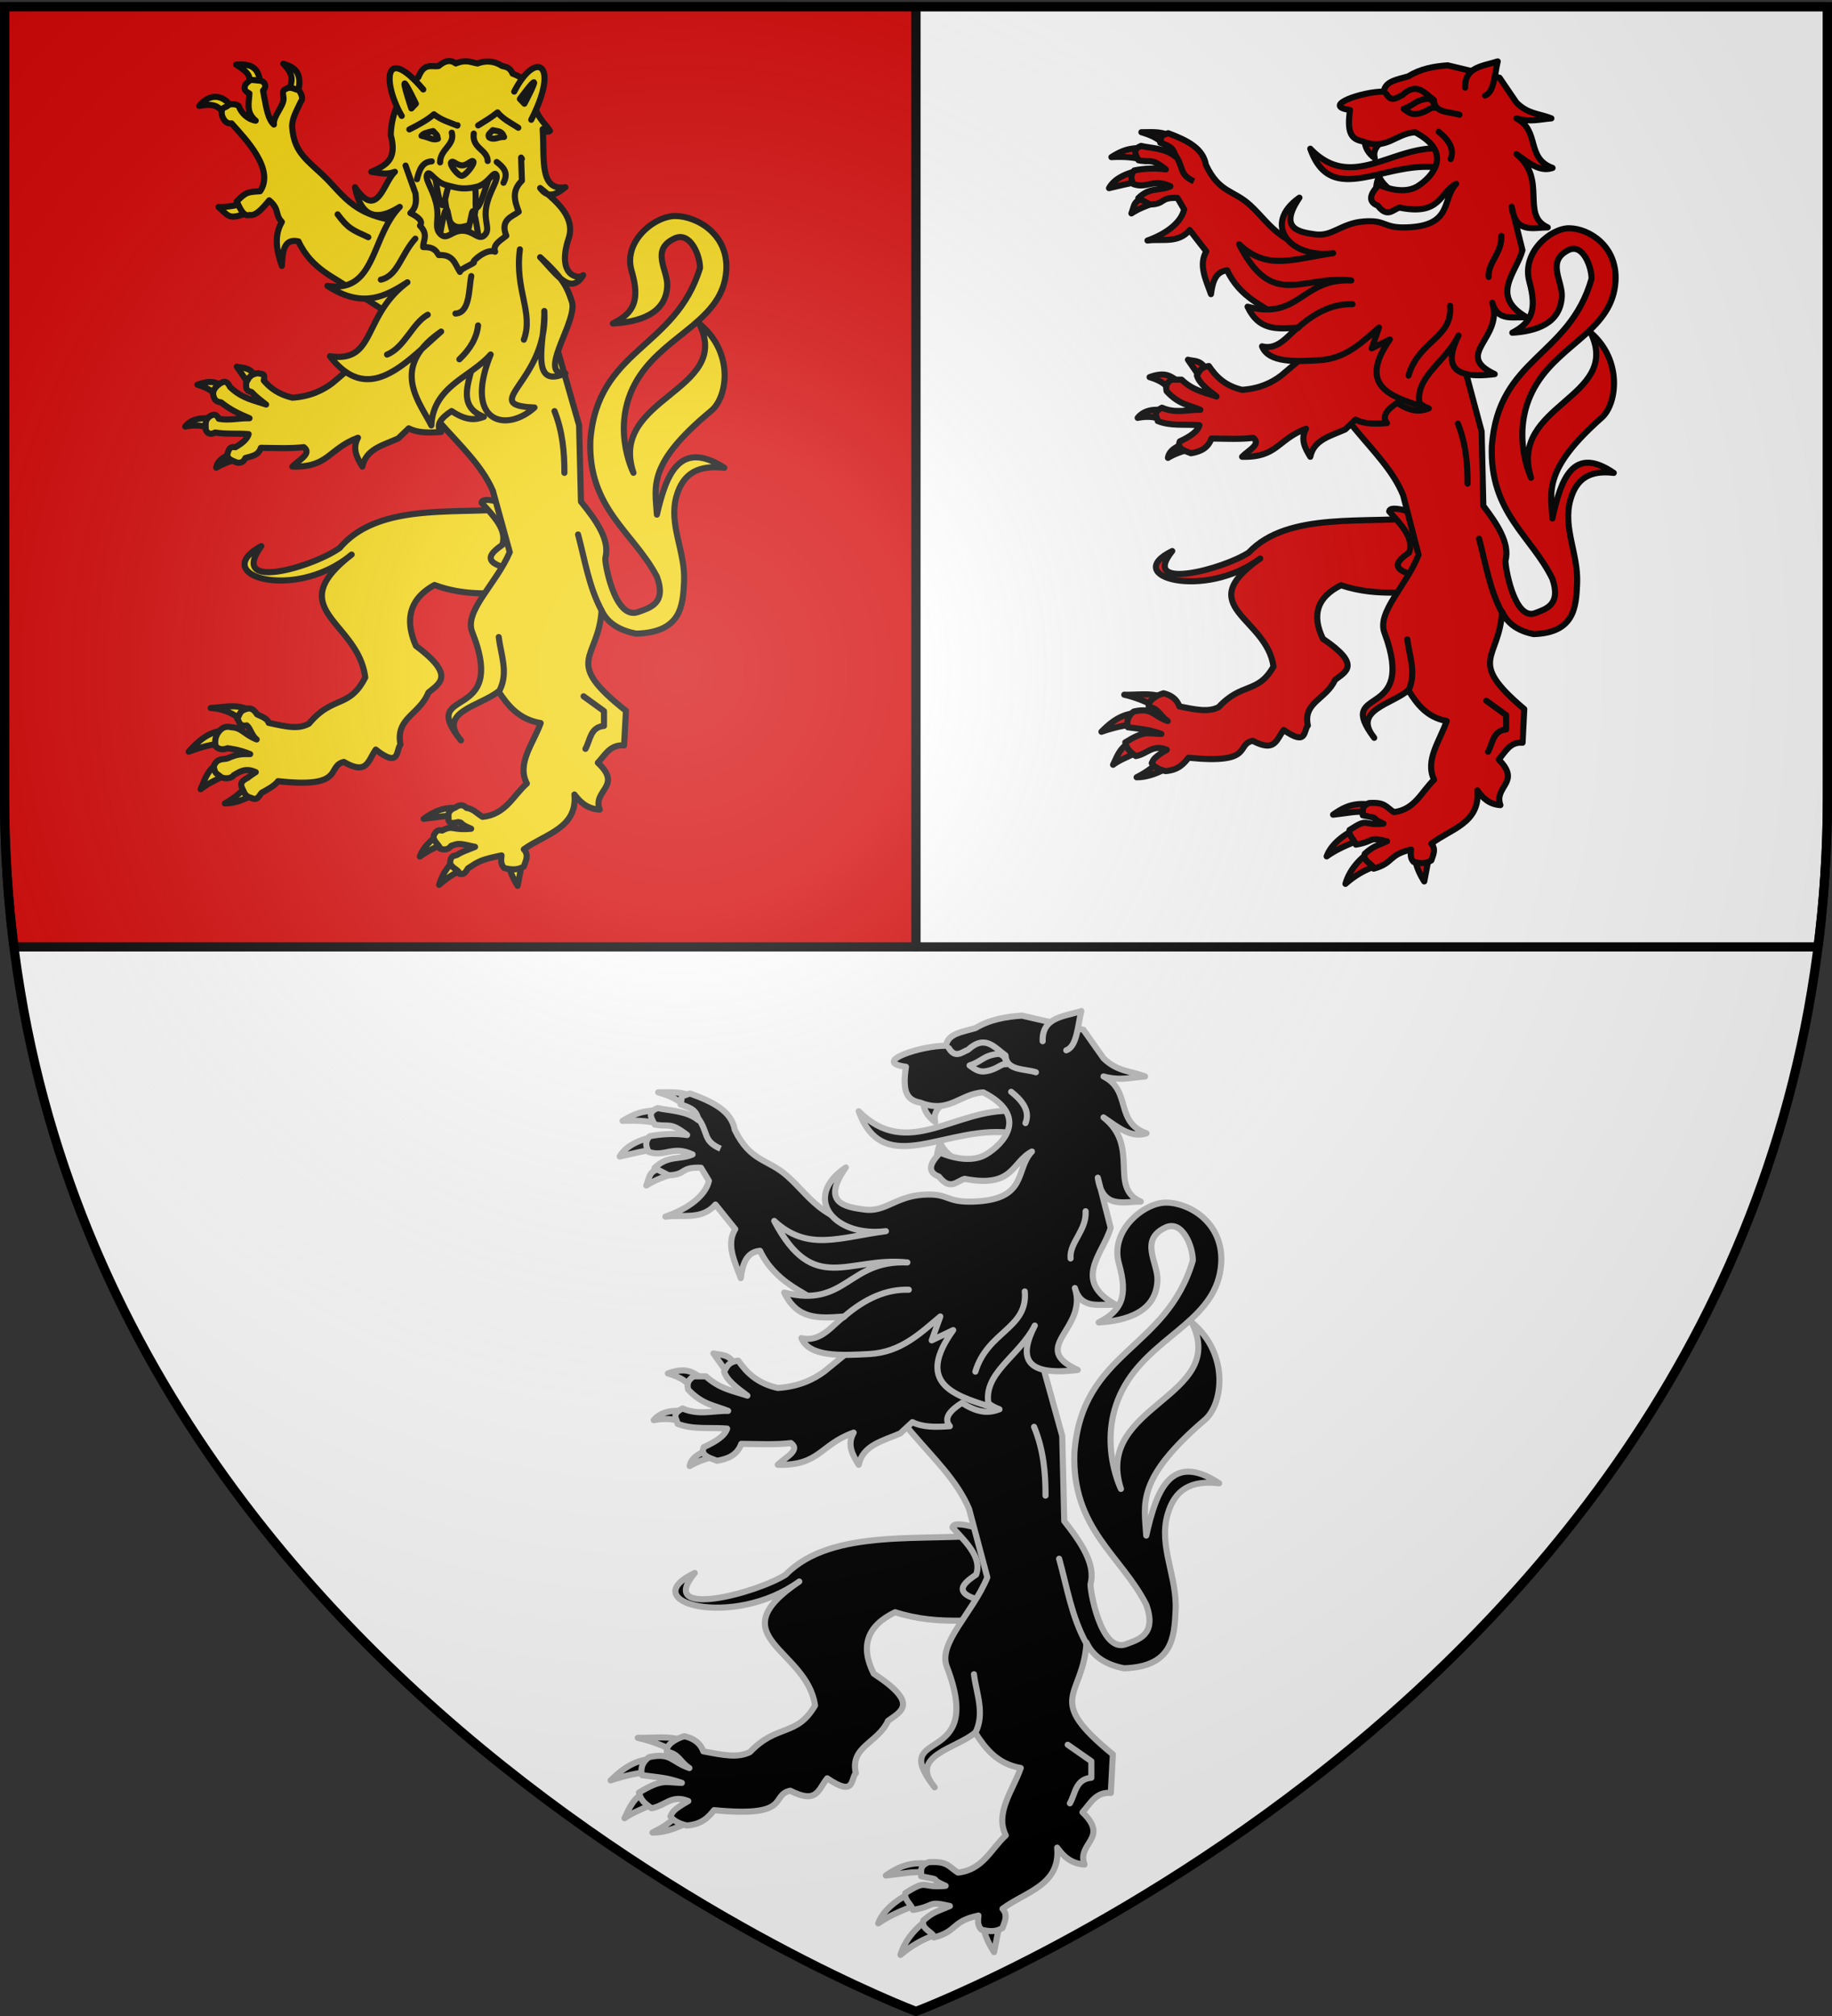 <svg xmlns="http://www.w3.org/2000/svg" xmlns:xlink="http://www.w3.org/1999/xlink" width="600" height="660" version="1.0"><rect width="100%" height="100%" fill="#333333" stroke="none"/><defs><radialGradient xlink:href="#a" id="b" cx="221.445" cy="226.331" r="300" fx="221.445" fy="226.331" gradientTransform="matrix(1.353 0 0 1.349 -77.63 -85.747)" gradientUnits="userSpaceOnUse"/><linearGradient id="a"><stop offset="0" style="stop-color:#fff;stop-opacity:.314"/><stop offset=".19" style="stop-color:#fff;stop-opacity:.251"/><stop offset=".6" style="stop-color:#6b6b6b;stop-opacity:.125"/><stop offset="1" style="stop-color:#000;stop-opacity:.125"/></linearGradient></defs><g style="display:inline"><path d="M300 658.5s298.5-112.32 298.5-397.772V2.176H1.5v258.552C1.5 546.18 300 658.5 300 658.5z" style="fill:#fff;fill-opacity:1;fill-rule:evenodd;stroke:none;stroke-width:1px;stroke-linecap:butt;stroke-linejoin:miter;stroke-opacity:1"/><path d="M1.5 2.188v258.53c0 17.034 1.064 33.469 3.063 49.282H300V2.187H1.5z" style="opacity:1;fill:#d40000;fill-opacity:1;fill-rule:evenodd;stroke:#000;stroke-width:3;stroke-linecap:round;stroke-linejoin:round;stroke-miterlimit:4;stroke-dasharray:none;stroke-dashoffset:0;stroke-opacity:1"/><path d="M300 2.188V310h295.438c1.998-15.813 3.062-32.248 3.062-49.281V2.188H300z" style="opacity:1;fill:#fff;fill-opacity:1;fill-rule:evenodd;stroke:#000;stroke-width:3;stroke-linecap:round;stroke-linejoin:round;stroke-miterlimit:4;stroke-dasharray:none;stroke-dashoffset:0;stroke-opacity:1"/></g><path d="M136.981 53.537h30.329V81.68h-30.329z" style="opacity:1;fill:#f2d207;fill-opacity:1;fill-rule:evenodd;stroke:#000;stroke-width:2;stroke-linecap:round;stroke-linejoin:round;stroke-miterlimit:4;stroke-dasharray:none;stroke-dashoffset:0;stroke-opacity:1"/><path d="M80.72 257.03c-1.527 2.543-4.755 4.676-7.081 6.004 4.41-.009 8.311-2.276 11.132-3.973l-4.052-2.03zM70.898 250.3c-3.26 2.119-4.094 5.775-5.186 8.061 2.774-2.21 5.003-2.816 7.817-4.621l-2.63-3.44zM73.299 239.18c-4.998.246-8.659 3.713-11.495 6.912 4.165-1.54 7.794-2.6 11.697-2.708 2.708-1.357-.338-3.8-.202-4.204zM82.465 232.903c-4.584-2.746-8.876-1.33-13.472-1.107 5.649.308 9.03 2.963 12.358 5.536l1.114-4.429z" style="opacity:1;fill:#f2d207;fill-rule:evenodd;stroke:#000;stroke-width:2;stroke-linecap:round;stroke-linejoin:round;stroke-miterlimit:4;stroke-dasharray:none;stroke-opacity:1"/><path d="M170.263 166.242c-18.97 2.584-45.726-2.465-58.953 13.102-8.44 6.12-36.741 14.635-25.729-.554-17.47 9.498 10.824 18.35 29.578 2.768-23.261 18.023 2.191 21.783 4.457 40.228-5.191 10.256-10.647 5.78-18.435 15.131-3.508 1.912-7.248 1.021-13.186-.265-.458-1.486-2.396-2.09-3.83-2.803-1.06-1.654-2.014-2.136-3.343-1.798-2.424.81-1.968 1.28-3.141 3.26.574.173.374 2.73 3.1 2.172 1.149.77 1.618 3.313 3.281 4.6-3.981-1.588-4.892-3.72-7.859-3.956-.922-.073-2.043-.573-3.516.403a5.54 5.54 0 0 0-2.013 5.873c1.538 1.315 2.777.878 3.87.552 2.62.386 4.392.751 7.39 1.927-3.426-.078-4.546.175-7.323 1.357-1.184.5-3.63-.24-4.616 2.697.488 2.493.631 1.979 2.58 3.584 1.242.442 3.03.472 3.988-.743 2.088-1.213 3.901-2.494 7.195-.99-1.123.726-1.97 1.327-2.615 1.836-2.797 1.44-2.094 2.29-1.966 3.247.833 1.312.753 2.742 3.113 3.359 2.135 1.104 2.698-1.024 3.458-1.723 1.734-.962 4.266-2.297 5.303-3.767 22.285 2.461 15.68-4.852 21.558-6.3 7.616 4.403 7.829-.25 10.451-4.034 7.992 6.251 6.576.16 8.103-1.66-1.699-8.699 6.25-9.758 9.117-16.977 3.667-3.106 8.979-5.556-4.052-15.316-3.857-8.835-1.95-15.522 6.078-19.93 12.898 4.737 23.365 1.723 35.047 2.584l-7.09-27.864z" style="opacity:1;fill:#f2d207;fill-rule:evenodd;stroke:#000;stroke-width:2;stroke-linecap:round;stroke-linejoin:round;stroke-miterlimit:4;stroke-dasharray:none;stroke-opacity:1"/><path d="M157.712 164.598c4.027 4.462 8.489 8.89 6.764 13.82-4.448 3.087-6.908 6.048 4.099 8.158l4.595-11.22-8.367-10.636c-5.035-1.487-6.924-1.271-7.091-.122zM150.337 264.57c-4.716-.455-7.943.86-11.587 3.496 5.476-.597 7.682-1.291 11.384-.886l.203-2.61zM145.728 271.986c-3.2 1.76-6.893 4.696-8.228 8.435 3.287-2.358 6.643-3.747 9.668-5.026l-1.44-3.41zM150.41 280.072c-3.154 2.562-5.563 5.927-6.585 9.603 3.332-2.93 6.231-4.512 9.826-5.929l-3.242-3.674zM166.59 282.902c.243 2.06 1.613 5.038 2.937 7.098l1.418-7.349-4.356.25z" style="opacity:1;fill:#f2d207;fill-rule:evenodd;stroke:#000;stroke-width:2;stroke-linecap:round;stroke-linejoin:round;stroke-miterlimit:4;stroke-dasharray:none;stroke-opacity:1"/><path d="M144.277 61.364c2.215 2.917 1.375 10.342 4.047 12.295 1.785 1.306 3.454.487 5.37.077 2.486-.53 1.877-10.23 4.194-14.228" style="opacity:1;fill:#f2d207;fill-rule:evenodd;stroke:#000;stroke-width:2;stroke-linecap:butt;stroke-linejoin:miter;stroke-miterlimit:4;stroke-dasharray:none;stroke-opacity:1"/><path d="M127.651 108.029c5.658 26.805 26.578 36.098 33.768 52.66l5.526 20.072c-4.492 10.57-15.047 19.275-12.28 26.212 12.086 30.287-18.324 17.305-3.683 35.422-8.012-9.316 6.43-11.268 12.28-16.058 3.152 4.74 6.673 9.156 13.813 10.39-2.367 6.593-7.939 13.186-4.53 19.78-4.504 3.977-6.896 10.123-14.502 10.92-2.142-1.327-2.833-2.533-5.288-2.952-.907-.96-2.054-1.247-3.604-.108-3.139 1.204-2.034 2.934-2.289 4.138.525 1.519 2.406.719 3.266.625 2.062.446-.41.25 4.18 2.184-6.614.613-5.724-1.359-9.521.594-1.208-.368-2.065.157-2.699 1.549-.516 1.835 1.77 2.993 2.064 4.393 1.73.558 2.791.139 3.618-.948 2.586-.875 2.46-.864 7.829.345-2.86 1.203-4.135 1.5-5.831 2.585-.64.409-1.856.08-2.21 1.655-.821 2.582 2.83 3.034 2.934 4.598 1.432.417 2.169-.718 2.765-1.79 3.506-2.31 4.09-2.811 11-4.255-.162 1.47-.353 2.948.907 4.146 2.166.512 4.205.778 6.372-.484.65-1.883 1.8-3.766.014-5.65 6.848-4.964 17.666-6.875 16.577-17.946 1.893 2.489 4.108 4.669 8.288 4.959-2.47-6.372 7.678-7.626-.614-15.35 2.393-2.525 4.038-6.056 8.596-5.667l.614-11.335c-21.035-16.64-9.02-16.478-7.982-32.824 1.97 4.15 5.918 6.522 11.359 7.557 14.83-.431 15.272-9.242 15.656-17.003.494-10-5.19-18.679-2.456-28.101 2.148-7.405 7.131-10.167 15.656-9.21-14.525-9.285-18.992 1.832-22.103 15.35-.555-9.232-3.302-16.524 17.805-34.005 5.374-4.45 7.595-19.187-3.99-28.574 11.315 22.146-29.86 24.113-21.49 48.882 0 0-8.35-16.317 2.15-31.88 9.27-13.74 27.115-18.196 28.242-34.24.835-11.884-9.46-17.845-16.577-17.947-6.751-.1-17.296 8.195-14.428 17.947 2.866 9.748.692 13.858-6.14 17.238 8.25-.462 17.52-2.953 17.82-12.434.164-5.173-5.59-11.742 2.441-15.43 4.999-2.297 8.255 5.31 8.289 9.681-8.064 26.535-33.592 26.346-35.917 56.439-.824 22.413 14.242 30.157 21.795 44.631 3.284 8.904-2.445 10.208-6.14 11.571-7.736 2.855-11.06-16.566-10.744-17.71 1.608-5.804-2.978-12.28-7.981-18.42l-.614-25.031-7.368-25.74 1.842-27.629-56.485 22.198zM83.434 122.992c-1.673-2.863-3.847-2.42-5.874-2.953l3.725 5.433 2.149-2.48zM74.695 127.598c-2.689-1.567-4.205-3.81-10.027-1.654 4.341 1.339 5.528 2.677 7.162 4.724l2.865-3.07zM69.682 137.164c-3.23-.558-6.858-.26-9.025 2.48 2.387-.464 4.775-.555 7.162.236l1.863-2.716zM75.555 148.502c-2.213 1.114-4.383 2.258-4.727 4.605 2.599-1.563 5.472-2.447 8.451-3.07l-3.724-1.535z" style="opacity:1;fill:#f2d207;fill-rule:evenodd;stroke:#000;stroke-width:2;stroke-linecap:round;stroke-linejoin:round;stroke-miterlimit:4;stroke-dasharray:none;stroke-opacity:1"/><path d="M84.58 122.165c-2.984.384-3.189 1.914-4.011 3.189.255 1.05-.615 2.364 1.819 3 1.28 1.404 3.028 2.745 4.77 4.086-3.915-1.355-7.83-1.95-11.746-5.669-.709-1.227-1.296-2.518-3.307-1.238-1.962 1.299-2.524 2.735-2.23 4.034.33.829.43 1.917 2.546 2.176 3.193 2.553 6.253 3.887 9.294 5.185-3.379-.092-6.585.81-10.058.174-.923-1.821-1.865-1.411-2.835-.883-1.983 1.294-1.388 2.992-1.432 4.488.702 1.573 1.817 1.544 3.096.88 3.54.623 7.327.224 10.942.537-.433 1.537-1.988 2.958-4.35 4.295-1.103-.234-1.882.1-2.24 1.138-1.081 2.402.374 2.927 2.612 3.809.69.335 2.274.222 2.91-1.424 2.185-.673 4.18-.749 5.08-3.33 4.831.047 9.919.305 14.038-.236 2.857 2.126-1.71 4.251-3.725 6.377 11.903.324 11.884-5.883 21.488-9.448-1.96 3.551-.354 6.515 1.432 9.448 1.19-5.79 6.81-6.983 11.747-9.212l3.438-3.307c3.055 1.577 6.793 1.464 10.6 1.181-1.862-2.283-.028-4.566 3.438-6.85 4.935 3.326 7.93 2.92 10.6 1.89-10.855-4.11-2.569-15.125-2.578-23.148l-16.044-14.172-30.942 26.219c-2.984 2.288-7.142 4.441-13.179 4.842-4.424-1.037-7.226-3.115-9.363-5.619.68-2.736-.996-1.955-1.81-2.412zM76.138 35.487c-3-4.84-7.501-4.986-10.887-.815 3.79-.616 6.529-.843 8.54 3.64l2.347-2.825zM85.378 28.563c-.38-4.789-1.283-7.985-8.085-7.404 5.231 3.158 4.925 4.63 3.656 7.83l4.43-.426zM97.743 29.543c1.334-6.333-1.895-7.726-4.954-8.661 3.42 3.568 3.09 5.249 1.755 8.95l3.199-.289zM79.57 70.214c-4.886 1.643-4.907.207-8.01-2.44 5.654.071 8.04-1.684 10.789-1.071l-2.779 3.511z" style="opacity:1;fill:#f2d207;fill-rule:evenodd;stroke:#000;stroke-width:2;stroke-linecap:round;stroke-linejoin:round;stroke-miterlimit:4;stroke-dasharray:none;stroke-opacity:1"/><path d="M95.721 41.984c.668 7.452 4.148 9.903 9.777 15.103 7.345 6.784 10.245 14.903 30.22 15.68l-6.589 31.06-15.471-9.92c-3.107-2.7-11.65-5.58-15.9-14.881-4.941-1.117-5.2 3.537-5.444 8.03-1.721-4.884-2.667-9.824-.005-14.408-2.386-2.401-.567-4.037-4.147-7.066-2.406 2.92-4.457 5.179-6.418 4.783-2.224.886-3.627-3.394-4.228-4.405 3.132-3.137 3.43-3.035 7.671-3.356 4.95-7.218-4.986-17.285-9.35-22.208-2.385.334-3.327-2.664-3.245-3.564.04-2.068 1.255-1.285 2.447-2.61.972-.197 2.42-.154 3.151.496.838 2.395 3.052 4.405 5.55 4.79-3.319-2.675-2.16-6.15-2.064-8.903-2.113-1.08-1.55-1.939-1.343-2.905 1.952-2.087 1.632-1.49 4.984-1.264 1.395.25 2.234 1.87.828 3.204.77 3.584 1.27 9.138 3.562 11.14-.343-2.63 3.082-5.885 3.169-8.39-.014-1.393-.862-2.687.937-3.366 1.642-.897 3.256.644 3.996.352 1.095 1.687 1.538 2.958.67 3.994-1.242 2.824-3.04 5.478-2.758 8.614z" style="opacity:1;fill:#f2d207;fill-rule:evenodd;stroke:#000;stroke-width:2;stroke-linecap:round;stroke-linejoin:round;stroke-miterlimit:4;stroke-dasharray:none;stroke-opacity:1"/><path d="M189.322 174.986c2.256 8.36 3.475 16.933 7.699 24.886M163.747 225.766c2.761-5.734.28-11.468-.405-17.203M191.129 227.961l6.685 4.844v4.844c-4.542.43-4.468 4.667-6.077 7.515M181.607 134.597c2.664 6.737 3.26 13.473 3.242 20.21M110.577 70.179c3.478 4.66 4.771 5.073 10.042 7.475" style="opacity:1;fill:none;fill-rule:evenodd;stroke:#000;stroke-width:2;stroke-linecap:round;stroke-linejoin:round;stroke-miterlimit:4;stroke-dasharray:none;stroke-opacity:1"/><path d="M149.195 78.284c-1.403-2.15-2.61-9.478-2.75-9.633-.985-1.084-2.16 7.947-2.88 10.596M142.321 57.23c.622 2.477 1.288 9.052 2.488 9.908.952.68 1.215-5.362 2.618-7.018M152.303 77.846c1.246-1.863 2.175-8.428 2.456-8.644.77-.593 1.669 7.12 2.225 9.494M155.217 60.67c1.222 1.823-.054 7.981 1.047 7.293 1.234-.77 3.044-7.534 4.059-10.045" style="opacity:1;fill:#f2d207;fill-rule:evenodd;stroke:#000;stroke-width:2;stroke-linecap:round;stroke-linejoin:round;stroke-miterlimit:4;stroke-dasharray:none;stroke-opacity:1"/><path d="M147.184 20c-1.164-.016-2.327.595-3.49 1.597-2.272.455-4.705-1.266-6.652 3.625-4.97 4.89-8.784 10.269-9.073 19.03 2.332 8.446-2.15 10.069-6.364 11.997 2.417.322 4.635 1.078 7.719 0-3.863 3.652-5.673 15.863-13.057 5.048 1.807 9.068 6.393 11.657 14.658 6.43-9.488 9.8-7.775 28.387-23.69 25.849 11.35 7.434 18.768 3.613 26.194-1.165-14.938 11.085-10.132 26.468-25.373 24.208 10.397 13.449 20.263 6.436 30.095-2.373 1.487-1.881 3.54-3.77 6.323-5.696-2.11 1.87-4.214 3.806-6.323 5.696-7.665 9.695-.063 18.62 3.12 25.028.644-12.89 12.752-15.658 19.42-23.216-8.938 22.153 4.967 25.841 14.37 17.348-16.535-.682-.664-6.739 2.669-23.648-.83 8.397-1.56 16.462 7.431 12.471-9.47.621 4.208-17.298 2.135-23.475-.957-2.852-1.732-4.953-3.818-7.681-2.161-1.803-4.384-4.625-6.57-6.861 3.143 2.874 5.156 5.012 6.57 6.86 2.652 2.213 5.202 2.884 7.513-.992-1.109 1.458-8.905.615-4.762-11.996 1.873-5.702-1.86-10.304-6.898-14.543-.808-.266-1.614-.904-2.422-1.985.838.65 1.634 1.322 2.422 1.985 1.94.64 3.89-.702 5.83-2.244-8.685 1.34-6.74-9.631-7.431-19.03.794.657 1.588 1.182 2.381.561-2.207-3.244-5.278-5.3-5.284-11.19-1.493-2.832-.695-5.039-6.95-7.538-.91-2.12-2.2-2.173-3.45-2.503-2.332-1.481-4.965-1.944-8.006-.82-2.159-.308-3.68-1.405-7.144 0-.698-.514-1.395-.767-2.093-.777zm-6.94 36.766c.926-.239 2.583 2.981 6.077 3.884 3.993 1.032 5.508 1.421 9.567.561 4.058-.86 5.8-5.552 6.65-3.97.852 1.583-2.293 5.394-3.243 10.314-.949 4.919 1.398 7.368-.533 9.364-1.931 1.995-3.593-1.312-7.226-1.381-3.634-.069-5.148 3.246-7.309 1.079-2.16-2.168-.233-4.868-1.313-9.753-1.08-4.885-3.849-8.204-2.998-9.752.107-.194.197-.311.329-.346zm38.02 45.052a31.531 31.531 0 0 1-.493 7.767c.265-2.685.538-5.417.493-7.767z" style="opacity:1;fill:#f2d207;fill-rule:evenodd;stroke:#000;stroke-width:2;stroke-linecap:round;stroke-linejoin:round;stroke-miterlimit:4;stroke-dasharray:none;stroke-opacity:1"/><path d="M131.574 37.955c-6.033-10.197-6.313-24.244 7.047-8.665M168.405 29.989c7.054-13.73 15.097-9.36 5.584 9.223" style="opacity:1;fill:#f2d207;fill-rule:evenodd;stroke:#000;stroke-width:2;stroke-linecap:round;stroke-linejoin:round;stroke-miterlimit:4;stroke-dasharray:none;stroke-opacity:1"/><path d="m132.83 54.203 3.272 9.22c.154 2.11.509 4.22-1.702 6.33 2.758 1.375 4.216 2.751 3.142 4.127 2.832 2.92 1.035 4.757 1.048 7.018 3.565-.107 4.25 1.299 5.106 2.614 4.86-.307 5.345 3.065 6.939 5.505 0-1.062 5.522-3.055 4.451-3.165-.654-.068 4.109-4.637 7.07-3.44-.715-2.064.922-3.165 3.666-5.23-2.168-5.37 2.09-6.282 4.058-7.843-1.252-3.394-2.474-6.788 1.048-10.182l-.262-7.569.262.413M134.073 42.369c3.018-1.51 5.897-3.08 8.052-4.954 2.421 1.93 5.077 2.63 7.659 3.715l.065-.137M156.592 41.062c2.226-1.364 4.463-2.723 6.35-4.266 1.631 2.076 4.359 3.461 6.807 5.022M170.272 81.632c-1.753 13.355 4.575 20.647 1.296 29.58M126.761 116.076c5.78-2.327 8.236-10.22 13.331-13.038M149.165 102.649c4.806-.187 4.331-8.174 5.184-12.26M150.46 117.633c3.6-3.445 5.72-7.129 6.11-11.092M136.019 78.129c-4.75 5.273-5.712 12.15-11.294 13.427" style="opacity:1;fill:none;fill-rule:evenodd;stroke:#000;stroke-width:2;stroke-linecap:round;stroke-linejoin:round;stroke-miterlimit:4;stroke-dasharray:none;stroke-opacity:1"/><path d="M132.501 27.338c.37-.39 3.703 6.616 3.703 6.616l-1.481 1.557s-2.592-7.784-2.222-8.173zM174.9 26.949c-.37-.39-4.628 5.448-4.628 5.448l1.481 1.557s3.518-6.616 3.148-7.005z" style="opacity:1;fill:#f2d207;fill-rule:evenodd;stroke:#000;stroke-width:2;stroke-linecap:round;stroke-linejoin:round;stroke-miterlimit:4;stroke-dasharray:none;stroke-opacity:1"/><path d="M161.385 42.614c-.914 1.077-1.75 1.297-1.204 2.335 1.697 1.14 2.967-.261 4.907-.097-.806-2.208-2.178-1.794-3.703-2.238zM141.851 42.906c-2.343.556-3.161.744-3.796 1.557 2.835.572 3.632 1.57 5.37.973-.406-.986.365-.624-1.574-2.53zM162.68 53.025c2.086 1.652 4.007 3.38 2.222 6.811M141.388 52.83c-3.156.153-4.085 2.88-4.814 5.839M147.956 43.425c1.1 4.091-3.818 5.38-3.826 9.743M155.166 43.734c-.658 4.87 4.505 5.239 4.561 8.97M147.765 53.15c.579-.786 1.648.914 3.487.99 1.84.078 3.26-2.004 3.767-1.282.51.728-2.558 4.705-3.792 4.702-1.28-.002-4.05-3.609-3.462-4.41z" style="opacity:1;fill:none;fill-rule:evenodd;stroke:#000;stroke-width:2;stroke-linecap:round;stroke-linejoin:round;stroke-miterlimit:4;stroke-dasharray:none;stroke-opacity:1"/><path d="m453.605 45.092-6.693.642c.022 2.452 1.194 4.437 3.322 6.023-.813-3.17 1.728-4.707 3.371-6.665zm-1.954 12.649c-1.073 2.504-.835 3.882-1.222 5.822h6.352c-1.775-1.868-4.019-3.136-5.13-5.822z" style="opacity:1;fill:#d40000;fill-rule:evenodd;stroke:#000;stroke-width:2;stroke-linecap:round;stroke-linejoin:round;stroke-miterlimit:4;stroke-dasharray:none;stroke-opacity:1"/><path d="M471.57 48.574c-15.857-.738-28.913 14.169-42.435.115 7.007 19.868 24.794 3.246 42.854 6.31l-.42-6.425zM373.824 43.285c4.234 1.277 5.33 2.207 7.573 3.975l1.71-2.73c-2.78-1.605-6.081-1.22-9.283-1.245zm.39 5.02c-3.142.43-5.282-.011-10.21 3.131 4.181-.237 8.569.084 11.188 1.245l-.977-4.377zm-1.27 7.548c-3.106.634-7.832 2.227-9.722 5.743 4.073-.95 7.3-1.763 10.162-2.129l-.44-3.614zm2.346 8.835c-4.134 1.137-3.571 2.054-4.74 5.18 4.005-2.6 6.392-2.536 8.11-4.177l-3.37-1.003zm13.777 53.085 3.615 5.26 2.101-2.409c-1.63-2.781-3.742-2.334-5.716-2.85zm-8.99 4.859c-.977.066-2.148.32-3.566.843 4.23 1.3 5.393 2.63 6.986 4.618l2.785-3.012c-1.965-1.141-3.273-2.649-6.205-2.45zm-1.074 11.525c-2.421-.023-4.817.654-6.4 2.65 2.326-.451 4.66-.528 6.986.24l1.808-2.65a14.924 14.924 0 0 0-2.394-.24zm8.11 11.243c-2.157 1.083-4.257 2.217-4.593 4.497 2.533-1.518 5.305-2.406 8.208-3.011l-3.615-1.486zm-12.214 81.917c-2.175-.007-4.415.172-6.693.12 4.8 1.106 8.57 2.937 12.067 4.9l1.075-3.895c-2.151-.894-4.275-1.118-6.45-1.125zm-2.932 6.184c-4.869.217-8.473 3.251-11.236 6.064 4.058-1.354 7.629-2.274 11.432-2.37 2.638-1.192-.328-3.339-.196-3.694zm-2.345 9.798c-3.177 1.864-4.017 5.058-5.08 7.068 2.703-1.943 4.88-2.47 7.62-4.056l-2.54-3.012zm9.576 5.903c-1.487 2.235-4.67 4.093-6.937 5.26 4.297-.008 8.097-2 10.845-3.493l-3.908-1.767zm67.03 14.014c-3.729-.016-6.517 1.253-9.625 3.494 5.336-.58 7.483-1.238 11.09-.843l.196-2.57a18.152 18.152 0 0 0-1.661-.08zm-3.713 8.955c-3.119 1.71-6.712 4.56-8.013 8.192 3.203-2.291 6.482-3.617 9.43-4.86l-1.417-3.332zm4.592 7.87c-3.072 2.49-5.453 5.745-6.449 9.316 3.247-2.845 6.074-4.366 9.576-5.742l-3.127-3.574zm20.715 1.366-4.25.24c.237 2.002 1.592 4.906 2.882 6.907l1.368-7.147z" style="opacity:1;fill:#d40000;fill-rule:evenodd;stroke:#000;stroke-width:2;stroke-linecap:round;stroke-linejoin:round;stroke-miterlimit:4;stroke-dasharray:none;stroke-opacity:1"/><path d="M466.433 169.37c-18.485 2.272-44.556-2.167-57.445 11.52-8.224 5.381-35.802 12.869-25.07-.486-17.025 8.351 10.546 16.134 28.82 2.434-22.666 15.847 2.136 19.153 4.343 35.37-5.058 9.02-10.375 5.083-17.963 13.305-3.418 1.682-7.063.898-12.849-.233-.872-2.554-2.952-3.775-5.201-4.313-2.362.712-5.118 2.375-4.85 4.384 3.524.807 3.402 2.738 6.219 4.705-5.086-1.831-5.03-4.482-11.085-3.125-2.407 1.695-2.315 4.09-1.961 5.164 5.093.681 6.832.716 10.973 2.18-4.76-.097-5.336-1.237-11.823 2.762.476 2.191 1.556 3.079 3.455 4.49 3.852-.709 5.464-3.988 10.145-2.06-4.537 2.649-4.444 3.395-4.936 4.38.812 1.155 2.241 2.055 4.54 2.597 4.183-.354 5.9-2.33 7.502-4.38 21.715 2.163 15.279-4.267 21.007-5.54 7.42 3.871 7.628-.22 10.183-3.547 7.788 5.496 6.408.141 7.897-1.46-1.656-7.649 6.089-8.58 8.883-14.927 3.573-2.731 8.749-4.886-3.948-13.467-3.759-7.77-1.9-13.65 5.922-17.524 12.568 4.165 22.767 1.515 34.151 2.272l-6.909-24.5z" style="opacity:1;fill:#d40000;fill-rule:evenodd;stroke:#000;stroke-width:2;stroke-linecap:round;stroke-linejoin:round;stroke-miterlimit:4;stroke-dasharray:none;stroke-opacity:1"/><path d="M454.983 167.424c3.9 4.36 8.223 8.688 6.515 13.467-4.352 2.971-6.765 5.833 3.948 7.95l4.54-10.871-8.093-10.384c-4.898-1.476-6.74-1.278-6.91-.162z" style="opacity:1;fill:#d40000;fill-rule:evenodd;stroke:#000;stroke-width:2;stroke-linecap:round;stroke-linejoin:round;stroke-miterlimit:4;stroke-dasharray:none;stroke-opacity:1"/><path d="M428.856 110.988c5.146 26.046 24.17 35.076 30.71 51.17l5.024 19.503c-4.084 10.27-13.684 18.73-11.166 25.47 10.99 29.43-16.665 16.815-3.35 34.42-7.287-9.053 5.847-10.95 11.166-15.604 2.867 4.606 6.07 8.897 12.563 10.096-2.152 6.407-7.22 12.813-4.12 19.22-4.096 3.865-6.271 9.836-13.189 10.61-2.667-1.764-2.86-3.31-8.086-2.973-2.854 1.17-1.85 2.851-2.081 4.02 6.71 1.331 1.376.302 6.772 2.73-7.14.708-4.666-2.123-11.114 2.083-.469 1.783 1.811 3.434 2.078 4.795 6.493-1.139 3.765-2.663 10.21-1.113-3.583 1.611-4.43 1.551-7.313 4.12-.747 2.51 2.84 3.325 2.935 4.844 6.621-1.802 4.686-4.56 12.25-6.25-.146 1.43-.32 2.865.826 4.03 1.97.497 3.824.756 5.794-.47.592-1.83 1.637-3.66.013-5.49 6.228-4.825 16.066-6.682 15.075-17.44 1.722 2.42 3.737 4.537 7.538 4.82-2.246-6.192 6.983-7.411-.558-14.915 2.176-2.454 3.672-5.886 7.817-5.508l.558-11.014c-19.13-16.168-8.202-16.01-7.258-31.895 1.79 4.033 5.382 6.338 10.329 7.343 13.486-.418 13.889-8.98 14.238-16.52.45-9.719-4.72-18.151-2.234-27.307 1.954-7.195 6.486-9.878 14.238-8.949-13.209-9.022-17.271 1.78-20.1 14.915-.506-8.97-3.003-16.055 16.192-33.042 4.887-4.325 6.907-18.644-3.63-27.765 10.29 21.52-27.154 23.43-19.542 47.499 0 0-7.594-15.856 1.955-30.977 8.43-13.353 24.659-17.682 25.684-33.272.759-11.548-8.604-17.34-15.076-17.44-6.14-.096-15.729 7.964-13.12 17.44 2.606 9.472.629 13.465-5.584 16.75 7.502-.449 15.933-2.87 16.206-12.082.148-5.027-5.084-11.41 2.22-14.994 4.545-2.231 7.507 5.16 7.537 9.408-7.333 25.784-30.55 25.6-32.664 54.84-.749 21.78 12.952 29.305 19.822 43.369 2.986 8.651-2.224 9.919-5.584 11.243-7.036 2.775-10.06-16.097-9.77-17.21 1.461-5.638-2.71-11.931-7.26-17.897l-.558-24.323-6.7-25.01 1.675-26.848-51.368 21.57z" style="opacity:1;fill:#d40000;fill-rule:evenodd;stroke:#000;stroke-width:2;stroke-linecap:round;stroke-linejoin:round;stroke-miterlimit:4;stroke-dasharray:none;stroke-opacity:1"/><path d="M395.914 119.822c-2.908.373-3.107 1.859-3.909 3.097.683 2.495 3.56 4.688 6.421 6.884-3.815-1.316-7.63-1.894-11.446-5.507h-3.35c-1.911 1.262-1.822 2.524-1.536 3.786 3.958 4.345 7.412 4.543 11.028 6.081-4.168-.113-8.066 1.323-12.563-.688-3.298 1.686-1.503 2.953-1.396 4.36 4.245 1.754 9.104.98 13.68 1.376-.545 1.923-2.902 3.66-6.421 5.278-1.055 2.334 1.448 3.044 3.629 3.9 2.977-.506 5.57-1.58 6.7-4.818 4.708.045 9.666.296 13.68-.23 2.784 2.066-1.666 4.13-3.63 6.196 11.598.315 11.58-5.715 20.938-9.179-1.909 3.45-.344 6.329 1.396 9.179 1.16-5.625 6.636-6.784 11.446-8.95l3.35-3.212c2.978 1.532 6.62 1.422 10.33 1.148-1.815-2.218-.028-4.436 3.35-6.655 4.809 3.231 7.727 2.837 10.33 1.836-10.578-3.993-2.504-14.693-2.513-22.487l-15.634-13.768-30.15 25.47c-2.909 2.223-6.96 4.315-12.843 4.704-5.636-1.317-8.57-4.362-10.887-7.801z" style="opacity:1;fill:#d40000;fill-rule:evenodd;stroke:#000;stroke-width:2;stroke-linecap:round;stroke-linejoin:round;stroke-miterlimit:4;stroke-dasharray:none;stroke-opacity:1"/><path d="M394.956 53.986c4.382 9.232 9.018 8.15 14.503 13.202 7.157 6.59 9.982 14.477 29.447 15.232l-6.42 30.174-15.076-9.638c-3.028-2.621-11.351-5.42-15.494-14.456-3.807.366-4.809 3.807-5.304 7.802-1.677-4.745-4.13-9.544-1.536-13.997l-5.444-6.998c-3.729 4.512-9.086 2.78-13.819 3.441 6.133-2.164 11.074-5.908 12.005-10.21l-2.188-3.739c-5.895-.235-3.813 1.969-8.913 2.16l-3.909-2.092c3.791-3.753 6.904-2.239 10.509-3.862-5.52-2.665-7.663.853-12.11-.728-.982-1.875-.882-3.186.279-4.475 3.135-.629 6.84-.88 10.33-.344-4.826-3.878-4.906-2.163-8.934-2.983-1.236-2.24-1.876-3.62.837-4.704 2.652.689 8.023.702 11.167 3.442-.334-2.555-1.717-3.445-4.885-4.474.733-2.787-.753-1.82 2.574-3.13 6.512 2.422 11.48 5.057 12.381 10.377z" style="opacity:1;fill:#d40000;fill-rule:evenodd;stroke:#000;stroke-width:2;stroke-linecap:round;stroke-linejoin:round;stroke-miterlimit:4;stroke-dasharray:none;stroke-opacity:1"/><path d="m451.628 107.228-2.37 6.814 5.923-2.92c-10.246 14.757-.494 18.42 9.87 21.742-2.17-9.32 8.265-14.082 12.634-23.04-4.35 8.827-3.198 14.598 11.844 12.656-13.727-6.532 2.921-11.635-.79-23.365 1.831 6.52 7.2 4.314 11.45 4.868-12.482-7.028-3.584-14.642-1.579-22.067l-3.553-14.278c1.328 9.04 7.025 6.793 11.844 6.815-9.024-4.108-.008-15.683-10.265-24.014 3.809 2.663 7.532 6.025 11.844 4.543-8.821-3.223-4.015-12.158-11.844-16.225 4.62 1.32 7.792.26 11.45 0-3.817-1.576-7.633-1.314-11.45-5.192l-5.527-8.112-16.977-4.057c-4.49.319-8.865 1.104-12.832 3.57-3.437 1.069-7.646 1.503-8.093 5.03-6.835-.093-20.781 4.687-11.055 6.003-1.04 7.193.253 9.515 3.948 10.222 7.942 3.27 10.976-2.558 17.372-2.92 12.805 6.773 5.523 14.762.79 17.685-5.145 3.177-12.634-.487-12.634-.487-3.29 3.353-3.422 5.625-.395 6.815 3.16 4.123 4.914 1.305 7.106.649 13.542 2.739 12.95-4.773 18.556-7.788-4.762 5.106-.94 13.756-16.187 14.278-7.874.273-6.514-2.515-14.016-1.947-7.501.568-10.292 5.04-15.99 4.218-5.093-.734-12.142-1.703-5.132-12.006-12.213 8.557-3.304 20.008 11.055 18.172-12.931 1.787-21.582 5.902-30.796-2.92 10.965 21.53 20.411 10.06 36.718 11.844-16.374-.738-16.907 13.125-33.954 8.6 3.592 7.626 9.174 7.448 16.582 6.814-3.105 2.092-6.366 7.585-11.844 6.165 2.187 5.48 11.08 4.984 18.753 4.544 8.73-.502 14.04-5.94 19.544-10.71z" style="opacity:1;fill:#d40000;fill-rule:evenodd;stroke:#000;stroke-width:2;stroke-linecap:round;stroke-linejoin:round;stroke-miterlimit:4;stroke-dasharray:none;stroke-opacity:1"/><path d="M424.978 107.39c5.988-5.413 11.976-8 17.964-7.788M474.921 100.089c.906 10.61-10.266 11.303-13.62 22.877M491.7 77.211c.319 5.463-4.56 8.978-4.145 13.467M471.17 43.138c4.255 3.458 4.943 6.33 3.949 8.924M479.857 28.698c-.22-6.898 5.909-7.013 10.66-8.6-1.024 4.321-1.182 10.064-4.146 11.196M453.982 30.677c1.768 3.006 3.536 1.205 5.304.459 4.773-4.49 7.317-.558 10.33 1.606.218 4.426 5.108 3.732 8.375 4.818" style="opacity:1;fill:#d40000;fill-rule:evenodd;stroke:#000;stroke-width:2;stroke-linecap:round;stroke-linejoin:round;stroke-miterlimit:4;stroke-dasharray:none;stroke-opacity:1"/><path d="M459.705 35.61c1.815 1.429 2.931 2.01 4.746 1.606 2.943-.558 3.98-2.198 5.304-1.95 0-1.209-.126-2.376-1.954-2.983-4.457.505-4.413 2.07-8.096 3.327z" style="opacity:1;fill:#d40000;fill-opacity:1;fill-rule:evenodd;stroke:#000;stroke-width:2;stroke-linecap:round;stroke-linejoin:round;stroke-miterlimit:4;stroke-dasharray:none;stroke-opacity:1"/><path d="M484.397 176.347c2.198 8.121 3.386 16.45 7.501 24.176M461.3 225.997c2.691-5.57.273-11.142-.394-16.712M486.766 229.404l6.514 4.705v4.706c-4.426.418-4.354 4.534-5.922 7.301M477.488 138.705c2.595 6.544 3.177 13.088 3.158 19.632" style="opacity:1;fill:#d40000;fill-rule:evenodd;stroke:#000;stroke-width:2;stroke-linecap:round;stroke-linejoin:round;stroke-miterlimit:4;stroke-dasharray:none;stroke-opacity:1"/><path d="M384.555 50.23c3.39 4.527 1.333 6.8 6.469 9.133" style="opacity:1;fill:#d40000;fill-rule:evenodd;stroke:#000;stroke-width:2;stroke-linecap:butt;stroke-linejoin:miter;stroke-miterlimit:4;stroke-dasharray:none;stroke-opacity:1"/><path d="m310.307 359.682-7.95.738c.027 2.813 1.42 5.091 3.946 6.912-.965-3.638 2.052-5.402 4.004-7.65zm-2.321 14.516c-1.274 2.874-.992 4.456-1.45 6.682h7.543c-2.108-2.144-4.773-3.6-6.093-6.682z" style="opacity:1;fill:#000;fill-rule:evenodd;stroke:#bababa;stroke-width:2;stroke-linecap:round;stroke-linejoin:round;stroke-miterlimit:4;stroke-dasharray:none;stroke-opacity:1"/><path d="M331.644 363.68c-18.833-.848-34.34 16.258-50.4.13 8.322 22.801 29.448 3.726 50.897 7.242l-.497-7.373zM215.55 357.609c5.03 1.465 6.332 2.533 8.995 4.562l2.03-3.134c-3.3-1.841-7.221-1.4-11.024-1.428zm.465 5.76c-3.732.495-6.275-.012-12.127 3.594 4.966-.272 10.177.096 13.288 1.429l-1.16-5.023zm-1.509 8.663c-3.69.727-9.302 2.555-11.547 6.59 4.838-1.09 8.67-2.023 12.07-2.442l-.523-4.148zm2.786 10.138c-4.91 1.305-4.241 2.359-5.629 5.945 4.756-2.984 7.59-2.91 9.632-4.793l-4.003-1.152zm16.363 60.921 4.294 6.037 2.495-2.765c-1.936-3.192-4.444-2.679-6.79-3.272zm-10.677 5.576c-1.16.076-2.551.367-4.236.968 5.025 1.492 6.406 3.017 8.298 5.3l3.307-3.457c-2.334-1.31-3.887-3.04-7.369-2.811zm-1.276 13.226c-2.876-.026-5.72.75-7.602 3.041 2.763-.517 5.535-.605 8.298.276l2.147-3.041c-.935-.156-1.885-.268-2.843-.276zm9.632 12.903c-2.561 1.243-5.056 2.544-5.455 5.16 3.008-1.742 6.3-2.76 9.749-3.455l-4.294-1.705zm-14.507 94.007c-2.582-.008-5.243.197-7.95.138 5.702 1.269 10.18 3.37 14.333 5.622l1.277-4.47c-2.555-1.025-5.077-1.282-7.66-1.29zm-3.481 7.097c-5.783.248-10.064 3.73-13.346 6.958 4.82-1.553 9.061-2.61 13.578-2.719 3.134-1.368-.39-3.832-.232-4.24zm-2.785 11.244c-3.775 2.138-4.771 5.804-6.035 8.11 3.21-2.229 5.796-2.833 9.052-4.654l-3.017-3.456zm11.373 6.774c-1.767 2.565-5.548 4.697-8.24 6.037 5.104-.01 9.617-2.296 12.882-4.01l-4.642-2.027zM301.545 610c-4.429-.02-7.74 1.437-11.431 4.009 6.338-.666 8.888-1.42 13.172-.968l.232-2.95c-.682-.063-1.34-.089-1.973-.091zm-4.41 10.276c-3.704 1.963-7.971 5.232-9.516 9.4 3.804-2.628 7.698-4.15 11.199-5.575l-1.683-3.825zm5.455 9.032c-3.65 2.857-6.478 6.593-7.66 10.691 3.856-3.266 7.214-5.01 11.373-6.59l-3.713-4.101zm24.602 1.567-5.048.276c.282 2.297 1.891 5.63 3.424 7.926l1.624-8.202z" style="opacity:1;fill:#000;fill-rule:evenodd;stroke:#bababa;stroke-width:2;stroke-linecap:round;stroke-linejoin:round;stroke-miterlimit:4;stroke-dasharray:none;stroke-opacity:1"/><path d="M325.543 502.304c-21.955 2.607-52.92-2.488-68.228 13.22-9.768 6.175-42.521 14.768-29.776-.558-20.22 9.584 12.526 18.516 34.23 2.793-26.92 18.186 2.537 21.98 5.159 40.591-6.008 10.35-12.323 5.832-21.336 15.269-4.059 1.93-8.388 1.03-15.26-.268-1.035-2.931-3.506-4.333-6.177-4.95-2.806.817-6.079 2.726-5.76 5.031 4.184.926 4.04 3.142 7.385 5.4-6.04-2.102-5.973-5.144-13.165-3.586-2.859 1.945-2.75 4.693-2.33 5.926 6.05.781 8.116.82 13.033 2.501-5.654-.112-6.337-1.42-14.041 3.17.564 2.515 1.848 3.533 4.103 5.153 4.575-.814 6.489-4.576 12.049-2.364-5.389 3.04-5.278 3.896-5.862 5.027.964 1.324 2.661 2.357 5.393 2.98 4.967-.407 7.005-2.675 8.91-5.028 25.79 2.484 18.146-4.896 24.949-6.357 8.813 4.443 9.06-.253 12.095-4.07 9.249 6.307 7.61.162 9.378-1.676-1.966-8.777 7.232-9.846 10.55-17.13 4.245-3.134 10.392-5.607-4.688-15.455-4.465-8.915-2.257-15.663 7.033-20.11 14.928 4.78 27.041 1.738 40.562 2.607l-8.206-28.116z" style="opacity:1;fill:#000;fill-rule:evenodd;stroke:#bababa;stroke-width:2;stroke-linecap:round;stroke-linejoin:round;stroke-miterlimit:4;stroke-dasharray:none;stroke-opacity:1"/><path d="M311.944 500.07c4.632 5.003 9.766 9.97 7.737 15.454-5.168 3.41-8.035 6.694 4.69 9.124l5.392-12.475-9.613-11.917c-5.817-1.694-8.005-1.466-8.206-.186z" style="opacity:1;fill:#000;fill-rule:evenodd;stroke:#bababa;stroke-width:2;stroke-linecap:round;stroke-linejoin:round;stroke-miterlimit:4;stroke-dasharray:none;stroke-opacity:1"/><path d="M280.913 435.304c6.111 29.891 28.707 40.253 36.473 58.722l5.968 22.383c-4.851 11.786-16.253 21.493-13.263 29.229 13.054 33.773-19.792 19.296-3.978 39.499-8.654-10.389 6.945-12.565 13.263-17.906 3.405 5.285 7.208 10.21 14.92 11.586-2.556 7.352-8.575 14.704-4.893 22.055-4.865 4.436-7.448 11.29-15.664 12.177-3.168-2.024-3.398-3.8-9.604-3.411-3.39 1.342-2.197 3.272-2.473 4.614 7.971 1.527 1.635.345 8.044 3.133-8.48.811-5.541-2.437-13.2 2.389-.557 2.046 2.151 3.941 2.468 5.502 7.711-1.306 4.472-3.055 12.125-1.276-4.255 1.849-5.261 1.78-8.685 4.728-.887 2.88 3.374 3.815 3.487 5.559 7.864-2.069 5.565-5.234 14.55-7.172-.175 1.64-.382 3.287.98 4.623 2.34.572 4.542.868 6.882-.54.702-2.1 1.944-4.199.015-6.299 7.397-5.537 19.082-7.667 17.905-20.013 2.045 2.776 4.438 5.206 8.953 5.53-2.668-7.105 8.293-8.504-.663-17.116 2.584-2.816 4.36-6.754 9.284-6.32l.663-12.64c-22.72-18.554-9.742-18.374-8.621-36.602 2.126 4.628 6.392 7.273 12.268 8.426 16.018-.48 16.496-10.305 16.91-18.96.534-11.15-5.605-20.828-2.652-31.335 2.32-8.257 7.702-11.337 16.91-10.27-15.688-10.354-20.513 2.043-23.873 17.117-.6-10.295-3.567-18.426 19.231-37.92 5.805-4.963 8.204-21.395-4.31-31.862 12.221 24.695-32.252 26.889-23.21 54.509 0 0-9.02-18.196 2.32-35.55 10.014-15.323 29.288-20.291 30.505-38.182.902-13.252-10.218-19.899-17.905-20.013-7.292-.111-18.68 9.14-15.584 20.013 3.096 10.87.748 15.453-6.631 19.223 8.91-.516 18.924-3.293 19.248-13.866.176-5.768-6.038-13.093 2.636-17.206 5.399-2.561 8.916 5.921 8.952 10.796-8.71 29.59-36.283 29.379-38.794 62.935-.89 24.993 15.383 33.629 23.542 49.769 3.546 9.928-2.642 11.383-6.632 12.903-8.356 3.183-11.947-18.474-11.605-19.75 1.737-6.471-3.217-13.693-8.62-20.54l-.664-27.912-7.958-28.702 1.99-30.81-61.01 24.753z" style="opacity:1;fill:#000;fill-rule:evenodd;stroke:#bababa;stroke-width:2;stroke-linecap:round;stroke-linejoin:round;stroke-miterlimit:4;stroke-dasharray:none;stroke-opacity:1"/><path d="M241.787 445.442c-3.453.428-3.69 2.134-4.642 3.555.811 2.862 4.227 5.38 7.626 7.9-4.532-1.51-9.063-2.174-13.595-6.32h-3.979c-2.27 1.448-2.163 2.897-1.823 4.345 4.7 4.985 8.802 5.212 13.097 6.978-4.95-.13-9.58 1.518-14.92-.79-3.917 1.935-1.786 3.39-1.659 5.003 5.042 2.014 10.813 1.126 16.247 1.58-.646 2.207-3.446 4.2-7.626 6.057-1.252 2.678 1.72 3.493 4.31 4.476 3.536-.581 6.616-1.814 7.959-5.53 5.592.053 11.48.34 16.247-.263 3.307 2.37-1.979 4.74-4.31 7.11 13.774.361 13.753-6.559 24.867-10.533-2.267 3.959-.409 7.262 1.658 10.533 1.378-6.455 7.882-7.785 13.595-10.27l3.979-3.686c3.536 1.757 7.862 1.631 12.268 1.316-2.155-2.545-.033-5.09 3.979-7.636 5.711 3.707 9.177 3.254 12.268 2.106-12.563-4.582-2.973-16.862-2.984-25.806l-18.568-15.8-35.81 29.23c-3.454 2.55-8.266 4.951-15.253 5.398-6.694-1.512-10.178-5.007-12.931-8.953z" style="opacity:1;fill:#000;fill-rule:evenodd;stroke:#bababa;stroke-width:2;stroke-linecap:round;stroke-linejoin:round;stroke-miterlimit:4;stroke-dasharray:none;stroke-opacity:1"/><path d="M240.65 369.89c5.203 10.594 10.71 9.352 17.225 15.15 8.5 7.563 11.856 16.614 34.974 17.48l-7.626 34.627-17.905-11.06c-3.596-3.008-13.482-6.22-18.402-16.589-4.522.42-5.711 4.369-6.3 8.953-1.992-5.446-4.905-10.953-1.824-16.063l-6.466-8.031c-4.429 5.178-10.79 3.191-16.413 3.95 7.285-2.484 13.153-6.781 14.258-11.718l-2.598-4.29c-7.001-.27-4.528 2.259-10.586 2.477l-4.642-2.4c4.502-4.307 8.199-2.569 12.48-4.432-6.555-3.058-9.1.98-14.383-.835-1.165-2.152-1.047-3.657.332-5.135 3.724-.722 8.123-1.011 12.268-.395-5.731-4.45-5.826-2.483-10.61-3.423-1.468-2.57-2.228-4.155.995-5.398 3.15.79 9.528.805 13.263 3.95-.398-2.933-2.04-3.955-5.803-5.135.871-3.198-.894-2.089 3.057-3.591 7.734 2.778 13.634 5.803 14.706 11.908z" style="opacity:1;fill:#000;fill-rule:evenodd;stroke:#bababa;stroke-width:2;stroke-linecap:round;stroke-linejoin:round;stroke-miterlimit:4;stroke-dasharray:none;stroke-opacity:1"/><path d="m307.958 430.99-2.813 7.82 7.034-3.352c-12.17 16.935-.587 21.138 11.723 24.951-2.578-10.695 9.816-16.16 15.005-26.44-5.166 10.129-3.798 16.752 14.068 14.523-16.304-7.496 3.468-13.351-.938-26.813 2.174 7.482 8.55 4.95 13.598 5.586-14.825-8.065-4.257-16.802-1.875-25.323l-4.22-16.385c1.577 10.374 8.343 7.795 14.067 7.82-10.718-4.714-.01-17.998-12.192-27.558 4.523 3.056 8.946 6.914 14.068 5.214-10.478-3.7-4.77-13.953-14.068-18.62 5.487 1.515 9.254.299 13.599 0-4.533-1.809-9.066-1.509-13.599-5.958l-6.565-9.31-20.163-4.655c-5.332.365-10.529 1.267-15.24 4.096-4.083 1.227-9.081 1.726-9.613 5.772-8.118-.107-24.682 5.379-13.13 6.89-1.235 8.255.3 10.92 4.69 11.73 9.433 3.754 13.035-2.935 20.632-3.351 15.209 7.772 6.56 16.941.938 20.295-6.111 3.646-15.006-.558-15.006-.558-3.907 3.848-4.064 6.455-.469 7.82 3.755 4.732 5.838 1.498 8.44.745 16.085 3.143 15.381-5.477 22.04-8.938-5.657 5.86-1.116 15.787-19.226 16.386-9.352.313-7.737-2.886-16.646-2.234-8.91.651-12.224 5.784-18.991 4.84-6.05-.842-14.421-1.954-6.096-13.778-14.506 9.82-3.925 22.962 13.13 20.854-15.359 2.051-25.633 6.773-36.576-3.351 13.023 24.708 24.242 11.544 43.61 13.592-19.448-.847-20.081 15.063-40.328 9.869 4.266 8.753 10.896 8.548 19.695 7.82-3.688 2.4-7.561 8.705-14.068 7.076 2.599 6.289 13.16 5.72 22.274 5.214 10.369-.576 16.674-6.817 23.211-12.29z" style="opacity:1;fill:#000;fill-rule:evenodd;stroke:#bababa;stroke-width:2;stroke-linecap:round;stroke-linejoin:round;stroke-miterlimit:4;stroke-dasharray:none;stroke-opacity:1"/><path d="M276.306 431.176c7.112-6.212 14.224-9.18 21.336-8.938M335.625 422.797c1.075 12.175-12.194 12.97-16.178 26.254M355.554 396.542c.377 6.27-5.418 10.303-4.924 15.455M331.17 357.44c5.052 3.968 5.87 7.264 4.689 10.241M341.486 340.869c-.26-7.916 7.019-8.047 12.66-9.869-1.215 4.959-1.403 11.55-4.923 12.848M310.755 343.14c2.1 3.45 4.2 1.383 6.3.526 5.668-5.153 8.69-.639 12.268 1.844.259 5.08 6.068 4.283 9.947 5.53" style="opacity:1;fill:#000;fill-rule:evenodd;stroke:#bababa;stroke-width:2;stroke-linecap:round;stroke-linejoin:round;stroke-miterlimit:4;stroke-dasharray:none;stroke-opacity:1"/><path d="M317.552 348.801c2.155 1.64 3.481 2.306 5.637 1.844 3.495-.641 4.727-2.523 6.3-2.239-.001-1.386-.15-2.726-2.321-3.423-5.294.58-5.242 2.377-9.616 3.818z" style="opacity:1;fill:#000;fill-opacity:1;fill-rule:evenodd;stroke:#bababa;stroke-width:2;stroke-linecap:round;stroke-linejoin:round;stroke-miterlimit:4;stroke-dasharray:none;stroke-opacity:1"/><path d="M346.879 510.31c2.61 9.32 4.02 18.877 8.909 27.744M319.447 567.288c3.196-6.393.324-12.786-.47-19.179M349.692 571.198l7.737 5.4v5.4c-5.256.48-5.171 5.203-7.034 8.379M338.672 467.112c3.083 7.51 3.774 15.02 3.752 22.53" style="opacity:1;fill:#000;fill-rule:evenodd;stroke:#bababa;stroke-width:2;stroke-linecap:round;stroke-linejoin:round;stroke-miterlimit:4;stroke-dasharray:none;stroke-opacity:1"/><path d="M228.297 365.579c4.025 5.196 1.582 7.803 7.682 10.481" style="opacity:1;fill:#000;fill-rule:evenodd;stroke:#bababa;stroke-width:2;stroke-linecap:butt;stroke-linejoin:miter;stroke-miterlimit:4;stroke-dasharray:none;stroke-opacity:1"/><path d="M300 658.5s298.5-112.32 298.5-397.772V2.176H1.5v258.552C1.5 546.18 300 658.5 300 658.5z" style="opacity:1;fill:url(#b);fill-opacity:1;fill-rule:evenodd;stroke:none;stroke-width:1px;stroke-linecap:butt;stroke-linejoin:miter;stroke-opacity:1"/><path d="M300 658.5S1.5 546.18 1.5 260.728V2.176h597v258.552C598.5 546.18 300 658.5 300 658.5z" style="opacity:1;fill:none;fill-opacity:1;fill-rule:evenodd;stroke:#000;stroke-width:3;stroke-linecap:butt;stroke-linejoin:miter;stroke-miterlimit:4;stroke-dasharray:none;stroke-opacity:1"/></svg>
